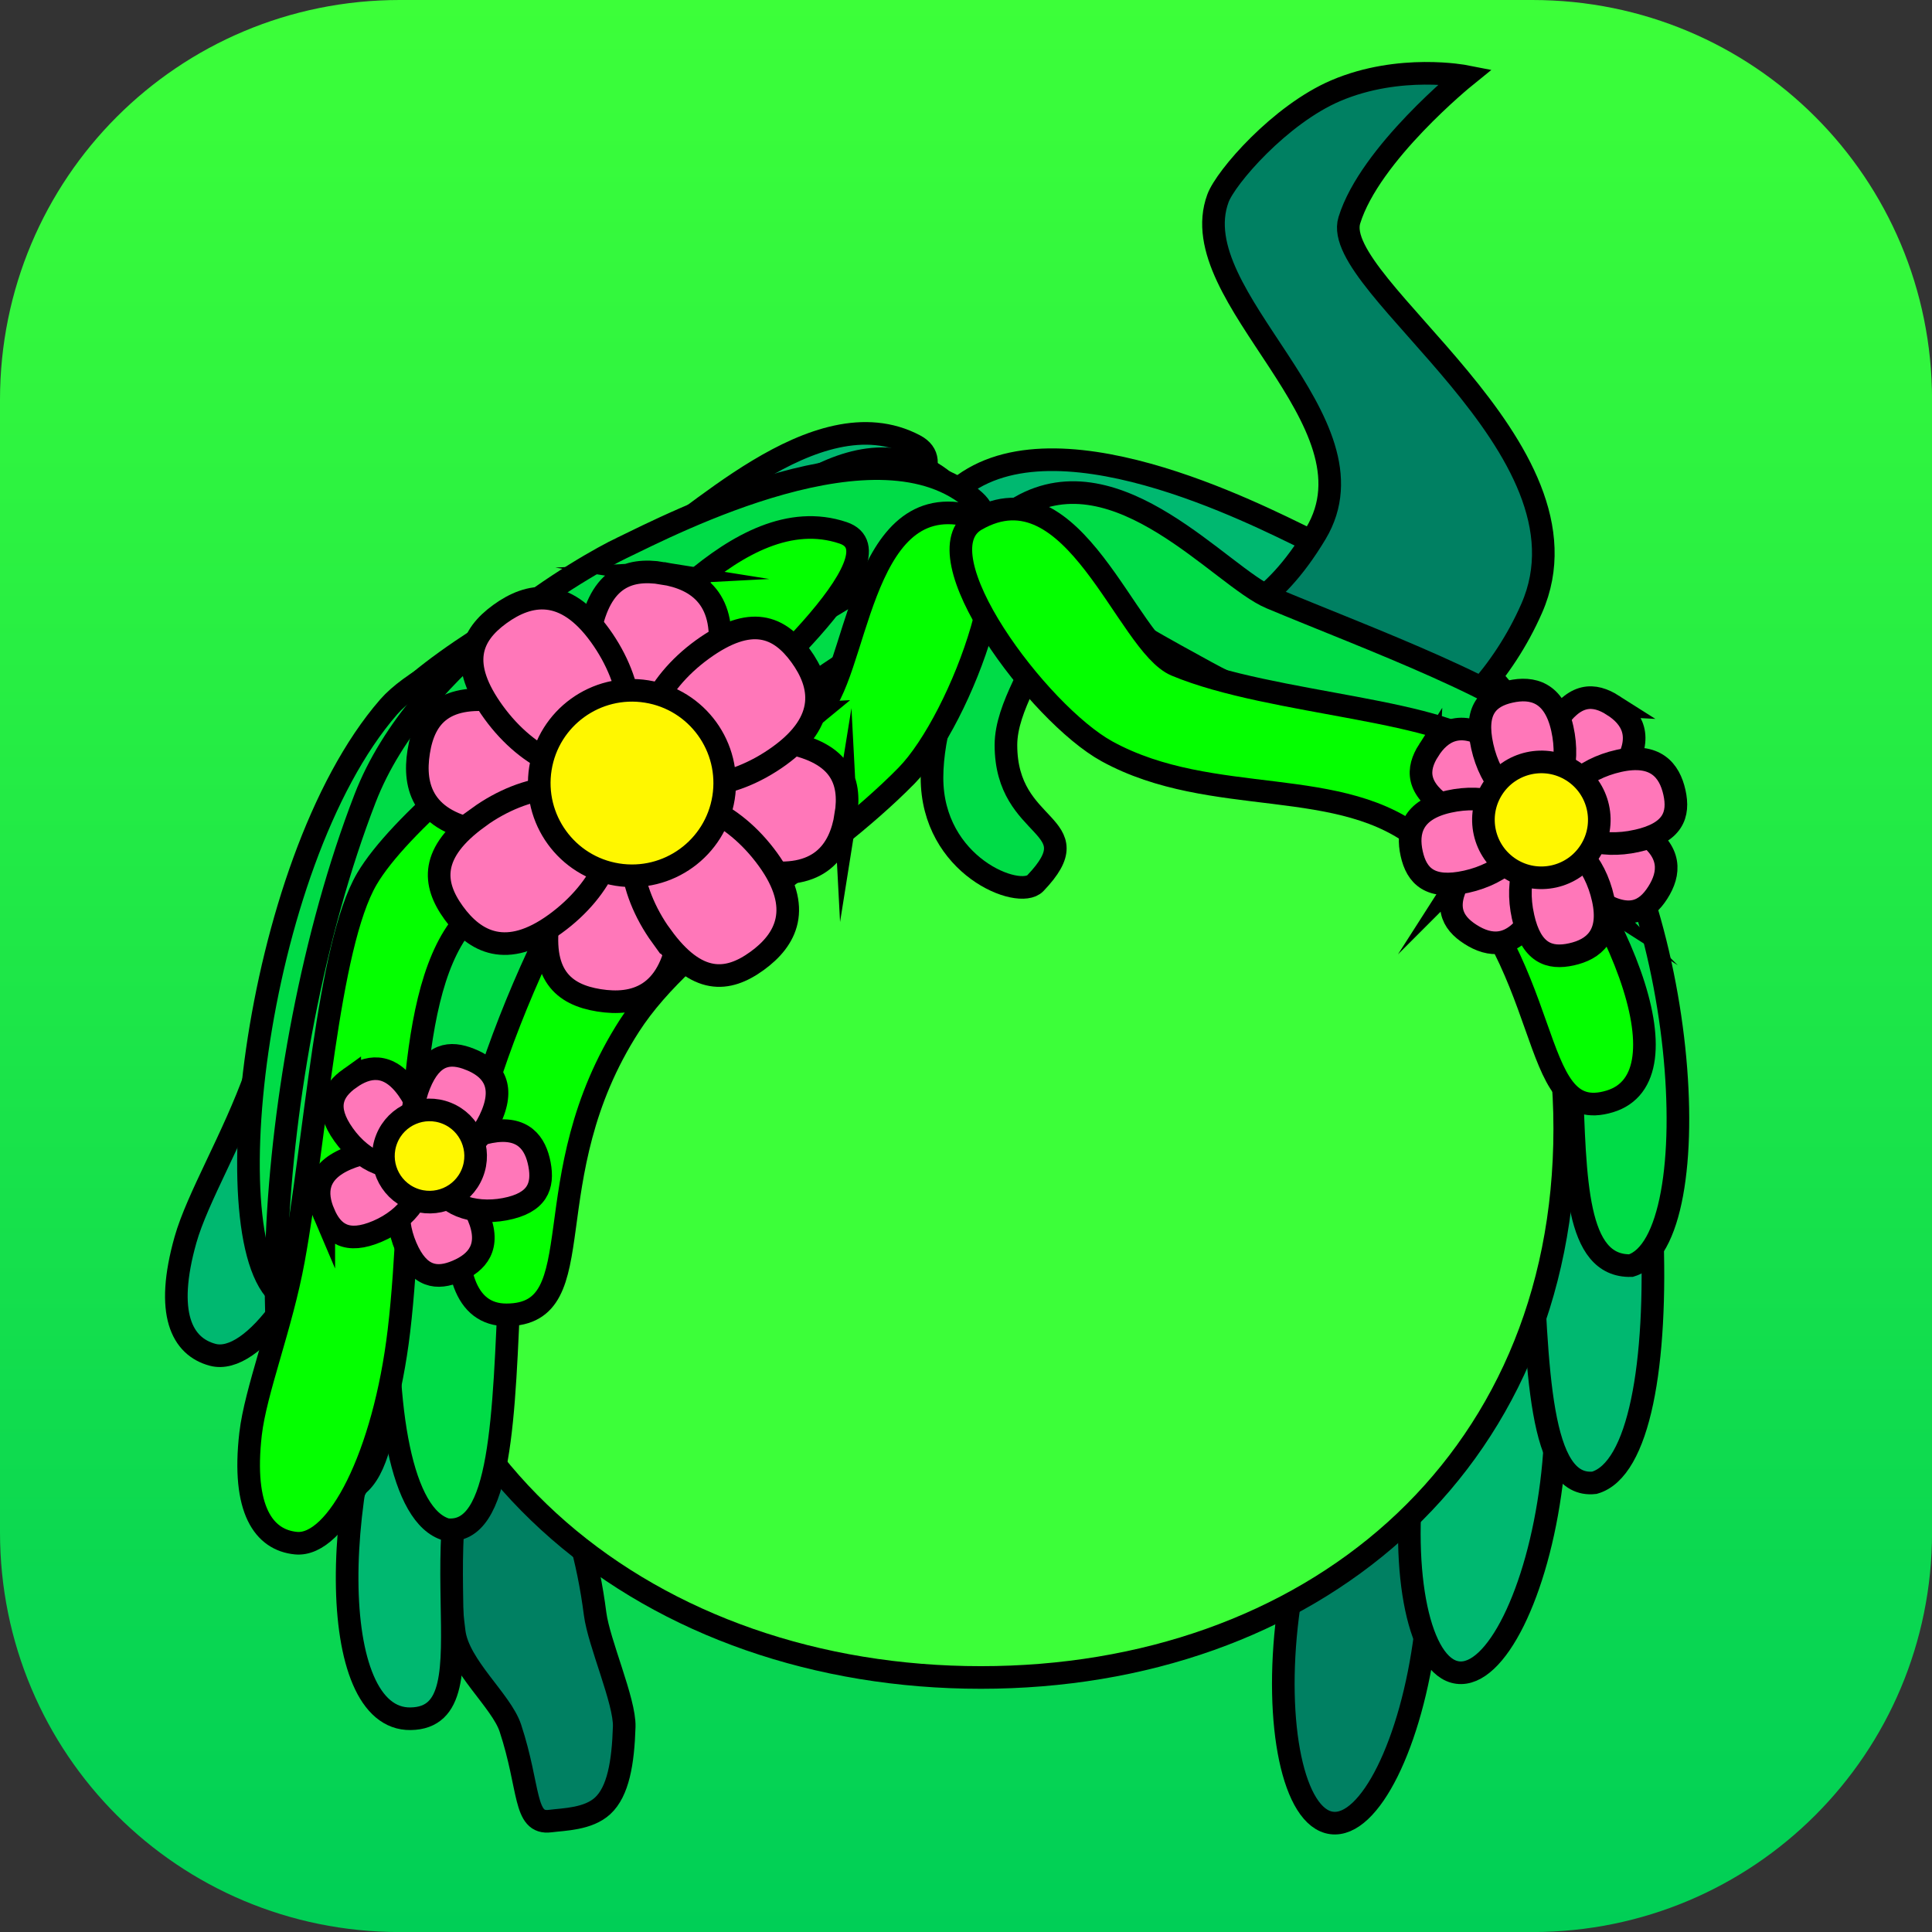 <svg version="1.1" xmlns="http://www.w3.org/2000/svg" xmlns:xlink="http://www.w3.org/1999/xlink" width="34.173" height="34.173" viewBox="0,0,34.173,34.173"><rect x="0" y="0" width="34.173" height="34.173" fill="#333333" stroke="none"/><defs><linearGradient x1="320" y1="162.913" x2="320" y2="197.087" gradientUnits="userSpaceOnUse" id="color-1"><stop offset="0" stop-color="#3cff39"/><stop offset="1" stop-color="#00cf56"/></linearGradient></defs><g transform="translate(-302.913,-162.913)"><g data-paper-data="{&quot;isPaintingLayer&quot;:true}" stroke-miterlimit="10" stroke-dasharray="" stroke-dashoffset="0" style="mix-blend-mode: normal"><path d="M309.983,162.913h20.034c3.917,0 7.07,3.153 7.07,7.07v20.034c0,3.917 -3.153,7.07 -7.07,7.07h-20.034c-3.917,0 -7.07,-3.153 -7.07,-7.07v-20.034c0,-3.917 3.153,-7.07 7.07,-7.07z" fill="url(#color-1)" fill-rule="evenodd" stroke="none" stroke-width="4.439" stroke-linecap="round" stroke-linejoin="round"/><path d="M314.229,172.662c0.861,-0.396 3.107,-2.801 4.866,-1.871c1.038,0.549 -2.139,2.579 -3.331,3.286c-1.839,1.09 -3.048,1.212 -4.438,2.479c-1.274,1.161 -1.54,4.436 -2.25,6.909c-0.612,2.132 -1.693,3.599 -2.4,3.412c-0.55,-0.146 -0.849,-0.735 -0.482,-2.035c0.209,-0.74 0.845,-1.797 1.244,-2.915c0.727,-2.041 1.483,-5.384 2.363,-6.446c0.703,-0.848 2.748,-2.044 4.43,-2.818z" data-paper-data="{&quot;index&quot;:null}" fill="#00b870" fill-rule="nonzero" stroke="#000000" stroke-width="0.4" stroke-linecap="butt" stroke-linejoin="miter"/><path d="M328.125,191.812c-0.244,1.936 -0.987,3.434 -1.659,3.345c-0.672,-0.089 -1.02,-1.731 -0.776,-3.667c0.244,-1.936 0.987,-3.434 1.659,-3.345c0.672,0.089 1.02,1.731 0.776,3.667z" fill="#008062" fill-rule="nonzero" stroke="#000000" stroke-width="0.4" stroke-linecap="butt" stroke-linejoin="miter"/><path d="M330.354,189.152c-0.244,1.936 -0.987,3.434 -1.659,3.345c-0.672,-0.089 -1.02,-1.731 -0.776,-3.667c0.244,-1.936 0.987,-3.434 1.659,-3.345c0.672,0.089 1.02,1.731 0.776,3.667z" fill="#00b870" fill-rule="nonzero" stroke="#000000" stroke-width="0.4" stroke-linecap="butt" stroke-linejoin="miter"/><path d="M330.576,176.879c1.849,4.783 2.121,11.808 0.539,12.261c-1.957,0.219 -0.138,-8.372 -2.681,-11.021c-1.489,-1.552 -2.339,-2.992 -4.26,-4.242c-1.245,-0.811 -5.365,-1.375 -4.378,-2.264c1.672,-1.507 5.354,0.409 6.244,0.838c0.594,0.286 3.577,1.948 4.536,4.429z" data-paper-data="{&quot;index&quot;:null}" fill="#00b870" fill-rule="nonzero" stroke="#000000" stroke-width="0.4" stroke-linecap="butt" stroke-linejoin="miter"/><path d="M311.742,188.112c0.688,-0.089 1.448,1.408 1.697,3.345c0.066,0.515 0.529,1.548 0.515,1.998c-0.02,0.641 -0.108,1.146 -0.38,1.398c-0.254,0.237 -0.685,0.24 -0.929,0.271c-0.473,0.061 -0.353,-0.579 -0.705,-1.646c-0.16,-0.484 -0.915,-1.095 -0.993,-1.699c-0.25,-1.936 0.106,-3.578 0.793,-3.667z" data-paper-data="{&quot;index&quot;:null}" fill="#008062" fill-rule="nonzero" stroke="#000000" stroke-width="0.4" stroke-linecap="butt" stroke-linejoin="miter"/><path d="M315.003,182.793c0.726,-0.614 0.685,-3.953 2.626,-3.532c1.146,0.248 -0.059,3.614 -1.021,4.616c-1.484,1.547 -3.864,1.646 -4.868,3.242c-1.715,2.723 0.014,6.172 -1.565,6.195c-1.485,0.022 -1.486,-4.123 -0.062,-7.287c0.453,-1.006 3.473,-2.034 4.89,-3.234z" data-paper-data="{&quot;index&quot;:null}" fill="#00b870" fill-rule="nonzero" stroke="#000000" stroke-width="0.4" stroke-linecap="butt" stroke-linejoin="miter"/><path d="M309.664,182.877c0,-6.01 4.684,-10.222 10.463,-10.222c5.778,0 10.463,4.211 10.463,10.222c0,6.01 -4.549,9.707 -10.328,9.707c-5.778,0 -10.598,-3.697 -10.598,-9.707z" fill="#3cff39" fill-rule="nonzero" stroke="#000000" stroke-width="0.4" stroke-linecap="butt" stroke-linejoin="miter"/><path d="M311.626,184.377c-1.065,-0.46 -1.692,-2.09 -1.692,-2.09l0.928,0.706c0,0 1.718,1.796 0.765,1.384z" fill="#000000" fill-rule="nonzero" stroke="#000000" stroke-width="0.4" stroke-linecap="round" stroke-linejoin="miter"/><path d="M322.94,173.991c0.067,-0.405 1.704,0.932 3.247,-1.642c1.194,-1.992 -2.378,-4.176 -1.731,-5.928c0.138,-0.374 1.098,-1.483 2.084,-1.904c1.129,-0.482 2.293,-0.253 2.293,-0.253c0,0 -1.69,1.367 -2.053,2.546c-0.354,1.148 4.471,4.029 3.225,6.864c-1.011,2.302 -3.331,3.368 -4.373,3.195c-1.042,-0.173 -2.865,-1.836 -2.692,-2.878z" fill="#008062" fill-rule="nonzero" stroke="#000000" stroke-width="0.4" stroke-linecap="butt" stroke-linejoin="miter"/><path d="M330.507,176c2.279,2.585 2.678,8.867 1.254,9.299c-1.963,0.042 -0.021,-6.102 -2.449,-8.178c-1.423,-1.216 -3.193,-1.295 -5.059,-2.319c-1.21,-0.663 -4.316,-2.338 -3.294,-2.924c1.731,-0.994 3.559,1.244 4.431,1.609c1.701,0.713 4.393,1.691 5.118,2.514z" fill="#00dc47" fill-rule="nonzero" stroke="#000000" stroke-width="0.4" stroke-linecap="butt" stroke-linejoin="miter"/><path d="M315.885,173.278c0.89,-0.429 3.074,-2.285 4.745,-0.778c0.987,0.889 -1.634,1.394 -2.879,2.205c-1.921,1.25 -2.771,2.691 -4.26,4.242c-2.543,2.649 -0.724,11.24 -2.681,11.021c-1.582,-0.453 -1.311,-7.478 0.539,-12.261c0.959,-2.481 3.942,-4.143 4.536,-4.429z" data-paper-data="{&quot;index&quot;:null}" fill="#00dc47" fill-rule="nonzero" stroke="#000000" stroke-width="0.4" stroke-linecap="butt" stroke-linejoin="miter"/><path d="M315.04,172.909c0.89,-0.355 2.843,-2.776 4.515,-1.527c0.987,0.737 -2.21,2.43 -3.456,3.101c-1.921,1.036 -3.693,1.006 -5.183,2.292c-2.543,2.196 -0.954,9.317 -2.911,9.135c-1.397,-0.589 -0.64,-7.707 1.782,-10.492c0.77,-0.886 3.514,-1.815 5.252,-2.51z" data-paper-data="{&quot;index&quot;:null}" fill="#00dc47" fill-rule="nonzero" stroke="#000000" stroke-width="0.4" stroke-linecap="butt" stroke-linejoin="miter"/><path d="M313.906,172.608c0.89,-0.429 4.572,-2.344 6.244,-0.838c0.987,0.889 -3.133,1.454 -4.378,2.264c-1.921,1.25 -2.771,2.691 -4.26,4.242c-2.543,2.649 -0.724,11.24 -2.681,11.021c-1.582,-0.453 -1.311,-7.478 0.539,-12.261c0.959,-2.481 3.942,-4.143 4.536,-4.429z" data-paper-data="{&quot;index&quot;:null}" fill="#00dc47" fill-rule="nonzero" stroke="#000000" stroke-width="0.4" stroke-linecap="butt" stroke-linejoin="miter"/><path d="M320.706,176.091c0,1.562 1.55,1.366 0.52,2.444c-0.286,0.3 -1.828,-0.304 -1.828,-1.866c0,-1.562 1.26,-3.791 1.674,-3.791c0.233,0 0.512,0.482 0.341,1.214c-0.134,0.573 -0.707,1.314 -0.707,1.999z" fill="#00dc47" fill-rule="nonzero" stroke="#000000" stroke-width="0.4" stroke-linecap="butt" stroke-linejoin="miter"/><path d="M313.324,174.966c0.787,-0.529 2.617,-3.263 4.502,-2.628c1.113,0.375 -1.698,2.889 -2.761,3.778c-1.64,1.371 -2.815,1.686 -3.983,3.159c-1.071,1.351 -0.809,4.626 -1.113,7.18c-0.262,2.202 -1.094,3.824 -1.822,3.753c-0.567,-0.055 -0.956,-0.59 -0.802,-1.931c0.088,-0.764 0.546,-1.909 0.76,-3.077c0.391,-2.131 0.6,-5.552 1.298,-6.742c0.558,-0.95 2.384,-2.458 3.921,-3.492z" data-paper-data="{&quot;index&quot;:null}" fill="#04ff00" fill-rule="nonzero" stroke="#000000" stroke-width="0.4" stroke-linecap="butt" stroke-linejoin="miter"/><path d="M317.356,175.529c0.732,-0.606 0.726,-3.945 2.663,-3.504c1.143,0.26 -0.096,3.613 -1.069,4.605c-1.5,1.531 -3.88,2.837 -4.901,4.422c-1.743,2.705 -0.596,5.112 -2.175,5.118c-1.485,0.006 -0.897,-3.227 0.56,-6.375c0.463,-1.001 3.493,-3.081 4.923,-4.266z" data-paper-data="{&quot;index&quot;:null}" fill="#04ff00" fill-rule="nonzero" stroke="#000000" stroke-width="0.4" stroke-linecap="butt" stroke-linejoin="miter"/><path d="M329.318,176.272c2.279,2.585 3.494,5.69 2.07,6.122c-1.514,0.46 -0.877,-2.507 -3.305,-4.583c-1.423,-1.216 -3.723,-0.585 -5.589,-1.608c-1.21,-0.663 -3.338,-3.508 -2.316,-4.095c1.731,-0.994 2.662,2.205 3.534,2.57c1.701,0.713 4.882,0.772 5.607,1.594z" fill="#04ff00" fill-rule="nonzero" stroke="#000000" stroke-width="0.4" stroke-linecap="butt" stroke-linejoin="miter"/><path d="M313.2,178.29c0,0 0.601,-1.266 1.621,-1.746c1.331,-0.627 2.396,0.105 2.396,0.105" fill="none" fill-rule="nonzero" stroke="#000000" stroke-width="0.4" stroke-linecap="round" stroke-linejoin="miter"/><g fill-rule="nonzero" stroke="#000000" stroke-width="0.4" stroke-linecap="butt" stroke-linejoin="miter"><path d="M310.092,184.967c-0.233,-0.546 -0.135,-1.111 0.219,-1.261c0.353,-0.151 0.828,0.17 1.061,0.716c0.233,0.546 -0.021,0.824 -0.374,0.974c-0.353,0.151 -0.673,0.117 -0.906,-0.429z" data-paper-data="{&quot;index&quot;:null}" fill="#ff77b9"/><path d="M308.64,184.374c-0.151,-0.353 -0.141,-0.729 0.405,-0.962c0.546,-0.233 1.111,-0.135 1.261,0.219c0.151,0.353 -0.17,0.828 -0.716,1.061c-0.546,0.233 -0.8,0.035 -0.95,-0.318z" data-paper-data="{&quot;index&quot;:null}" fill="#ff77b9"/><path d="M311.843,184.301c-0.583,0.11 -1.114,-0.107 -1.185,-0.484c-0.071,-0.377 0.344,-0.773 0.927,-0.883c0.583,-0.11 0.8,0.197 0.871,0.575c0.071,0.377 -0.03,0.682 -0.614,0.792z" data-paper-data="{&quot;index&quot;:null}" fill="#ff77b9"/><path d="M309.099,181.988c0.313,-0.223 0.682,-0.294 1.026,0.19c0.344,0.483 0.37,1.056 0.057,1.279c-0.313,0.223 -0.846,0.012 -1.19,-0.472c-0.344,-0.483 -0.206,-0.774 0.107,-0.997z" data-paper-data="{&quot;index&quot;:null}" fill="#ff77b9"/><path d="M311.229,181.651c0.356,0.143 0.615,0.416 0.393,0.967c-0.222,0.551 -0.69,0.881 -1.047,0.737c-0.356,-0.143 -0.466,-0.706 -0.244,-1.257c0.222,-0.551 0.541,-0.591 0.897,-0.447z" data-paper-data="{&quot;index&quot;:null}" fill="#ff77b9"/><path d="M309.754,183.056c0.168,-0.418 0.643,-0.62 1.061,-0.452c0.418,0.168 0.62,0.643 0.452,1.061c-0.168,0.418 -0.643,0.62 -1.061,0.452c-0.418,-0.168 -0.62,-0.643 -0.452,-1.061z" fill="#fff700"/></g><g fill-rule="nonzero" stroke="#000000" stroke-width="0.4" stroke-linecap="butt" stroke-linejoin="miter"><path d="M317.873,177.336c-0.101,0.633 -0.468,1.152 -1.515,0.985c-1.048,-0.168 -1.815,-0.817 -1.713,-1.45c0.101,-0.633 1.033,-1.01 2.08,-0.842c1.048,0.168 1.25,0.675 1.148,1.308z" data-paper-data="{&quot;index&quot;:null}" fill="#ff77b9"/><path d="M311.818,175.326c1.048,0.168 1.815,0.817 1.713,1.45c-0.101,0.633 -1.033,1.01 -2.08,0.842c-1.048,-0.168 -1.233,-0.775 -1.132,-1.408c0.101,-0.633 0.452,-1.052 1.499,-0.884z" fill="#ff77b9"/><path d="M314.634,173.053c0.633,0.101 1.152,0.468 0.985,1.515c-0.168,1.048 -0.817,1.815 -1.45,1.713c-0.633,-0.101 -1.01,-1.033 -0.842,-2.08c0.168,-1.048 0.675,-1.25 1.308,-1.148z" data-paper-data="{&quot;index&quot;:null}" fill="#ff77b9"/><path d="M312.624,179.108c0.168,-1.048 0.817,-1.815 1.45,-1.713c0.633,0.101 1.01,1.033 0.842,2.08c-0.168,1.048 -0.775,1.233 -1.408,1.132c-0.633,-0.101 -1.052,-0.452 -0.884,-1.499z" fill="#ff77b9"/><path d="M317.075,174.513c0.376,0.519 0.484,1.146 -0.375,1.768c-0.859,0.622 -1.861,0.705 -2.237,0.186c-0.376,-0.519 0.016,-1.445 0.875,-2.067c0.859,-0.622 1.361,-0.406 1.737,0.113z" data-paper-data="{&quot;index&quot;:null}" fill="#ff77b9"/><path d="M311.372,177.373c0.859,-0.622 1.861,-0.705 2.237,-0.186c0.376,0.519 -0.016,1.445 -0.875,2.067c-0.859,0.622 -1.421,0.324 -1.796,-0.195c-0.376,-0.519 -0.424,-1.063 0.435,-1.685z" fill="#ff77b9"/><path d="M311.756,173.774c0.519,-0.376 1.146,-0.484 1.768,0.375c0.622,0.859 0.705,1.861 0.186,2.237c-0.519,0.376 -1.445,-0.016 -2.067,-0.875c-0.622,-0.859 -0.406,-1.361 0.113,-1.737z" data-paper-data="{&quot;index&quot;:null}" fill="#ff77b9"/><path d="M314.616,179.477c-0.622,-0.859 -0.705,-1.861 -0.186,-2.237c0.519,-0.376 1.445,0.016 2.067,0.875c0.622,0.859 0.324,1.421 -0.195,1.796c-0.519,0.376 -1.063,0.424 -1.685,-0.435z" fill="#ff77b9"/><path d="M312.472,176.504c0.143,-0.894 0.984,-1.503 1.879,-1.36c0.894,0.143 1.503,0.984 1.36,1.879c-0.143,0.894 -0.984,1.503 -1.879,1.36c-0.894,-0.143 -1.503,-0.984 -1.36,-1.879z" fill="#fff700"/></g><g fill-rule="nonzero" stroke="#000000" stroke-width="0.4" stroke-linecap="butt" stroke-linejoin="miter"><path d="M331.443,175.389c0.338,0.215 0.545,0.554 0.189,1.113c-0.356,0.559 -0.918,0.838 -1.256,0.623c-0.338,-0.215 -0.323,-0.843 0.033,-1.402c0.356,-0.559 0.697,-0.549 1.035,-0.334z" data-paper-data="{&quot;index&quot;:null}" fill="#ff77b9"/><path d="M328.789,178.362c0.356,-0.559 0.918,-0.838 1.256,-0.623c0.338,0.215 0.323,0.843 -0.033,1.402c-0.356,0.559 -0.751,0.515 -1.088,0.3c-0.338,-0.215 -0.491,-0.52 -0.135,-1.079z" fill="#ff77b9"/><path d="M328.184,176.183c0.215,-0.338 0.554,-0.545 1.113,-0.189c0.559,0.356 0.838,0.918 0.623,1.256c-0.215,0.338 -0.843,0.323 -1.402,-0.033c-0.559,-0.356 -0.549,-0.697 -0.334,-1.035z" data-paper-data="{&quot;index&quot;:null}" fill="#ff77b9"/><path d="M331.157,178.837c-0.559,-0.356 -0.838,-0.918 -0.623,-1.256c0.215,-0.338 0.843,-0.323 1.402,0.033c0.559,0.356 0.515,0.751 0.3,1.088c-0.215,0.338 -0.52,0.491 -1.079,0.135z" fill="#ff77b9"/><path d="M329.626,175.146c0.391,-0.087 0.777,0.007 0.921,0.654c0.144,0.647 -0.057,1.242 -0.448,1.329c-0.391,0.087 -0.824,-0.367 -0.968,-1.015c-0.144,-0.647 0.104,-0.881 0.495,-0.968z" data-paper-data="{&quot;index&quot;:null}" fill="#ff77b9"/><path d="M329.852,179.125c-0.144,-0.647 0.057,-1.242 0.448,-1.329c0.391,-0.087 0.824,0.367 0.968,1.015c0.144,0.647 -0.167,0.895 -0.558,0.982c-0.391,0.087 -0.715,-0.02 -0.858,-0.667z" fill="#ff77b9"/><path d="M327.883,178.013c-0.087,-0.391 0.007,-0.777 0.654,-0.921c0.647,-0.144 1.242,0.057 1.329,0.448c0.087,0.391 -0.367,0.824 -1.015,0.968c-0.647,0.144 -0.881,-0.104 -0.968,-0.495z" data-paper-data="{&quot;index&quot;:null}" fill="#ff77b9"/><path d="M331.862,177.787c-0.647,0.144 -1.242,-0.057 -1.329,-0.448c-0.087,-0.391 0.367,-0.824 1.015,-0.968c0.647,-0.144 0.895,0.167 0.982,0.558c0.087,0.391 -0.02,0.715 -0.667,0.858z" fill="#ff77b9"/><path d="M329.626,178.279c-0.477,-0.304 -0.618,-0.937 -0.314,-1.415c0.304,-0.477 0.937,-0.618 1.415,-0.314c0.477,0.304 0.618,0.937 0.314,1.415c-0.304,0.477 -0.937,0.618 -1.415,0.314z" fill="#fff700"/></g></g></g></svg>